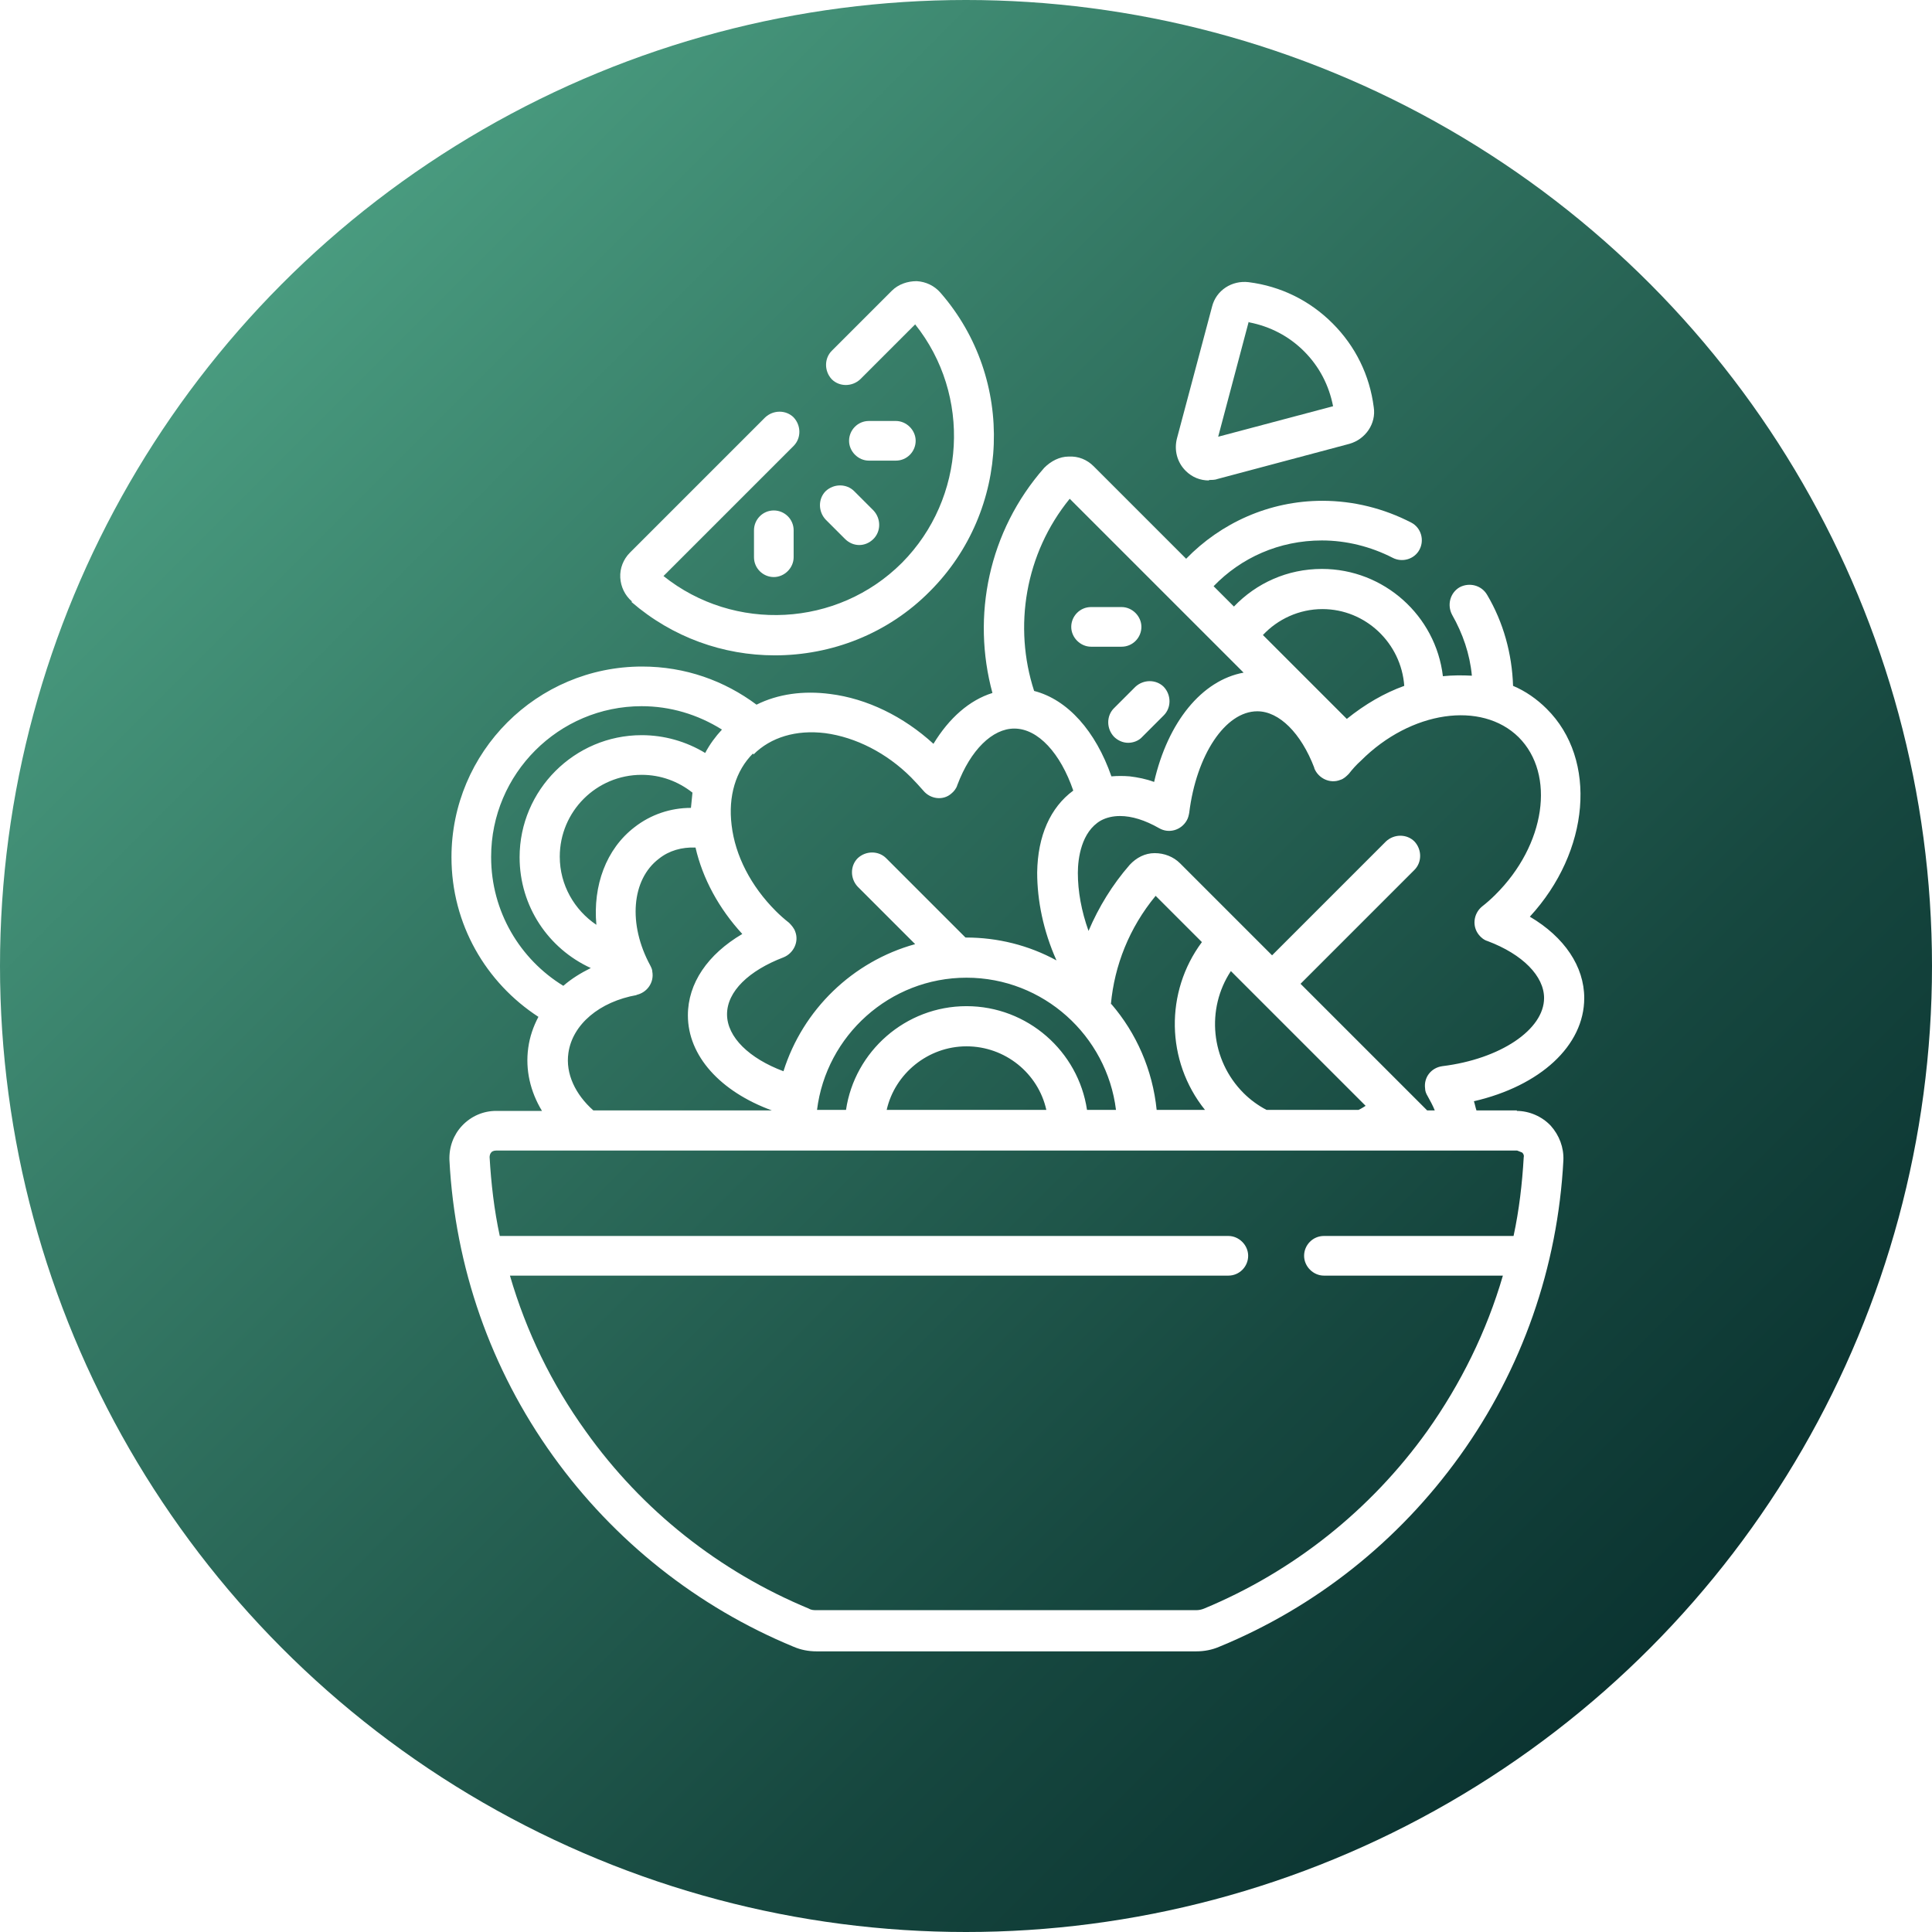 <?xml version="1.0" encoding="UTF-8"?><svg xmlns="http://www.w3.org/2000/svg" width="38" height="38" xmlns:xlink="http://www.w3.org/1999/xlink" viewBox="0 0 38 38"><defs><linearGradient id="b" x1="5.56" y1="5.56" x2="32.44" y2="32.44" gradientUnits="userSpaceOnUse"><stop offset="0" stop-color="#499b7f"/><stop offset=".3" stop-color="#347864"/><stop offset=".77" stop-color="#16473f"/><stop offset="1" stop-color="#0b3431"/></linearGradient><filter id="d" filterUnits="userSpaceOnUse"><feOffset dx="1" dy="1"/><feGaussianBlur result="e" stdDeviation="1"/><feFlood flood-color="#231f20" flood-opacity=".8"/><feComposite in2="e" operator="in"/><feComposite in="SourceGraphic"/></filter></defs><g id="a"><circle cx="19" cy="19" r="19" fill="url(#b)" stroke-width="0"/></g><g id="c"><g filter="url(#d)"><path d="m20.91,12.93c-.15.15-.15.4,0,.56.07.07.17.12.28.12.1,0,.21-.04.28-.12l.42-.42c.15-.15.15-.4,0-.56-.15-.15-.4-.15-.56,0l-.42.42Zm-.45-1.21h.6c.22,0,.39-.18.39-.39s-.18-.39-.39-.39h-.6c-.22,0-.39.18-.39.39s.18.39.39.39Zm-9.04-.88c.81.7,1.81,1.05,2.82,1.05,1.11,0,2.22-.42,3.05-1.26,1.59-1.59,1.69-4.17.21-5.87-.12-.14-.29-.22-.47-.23-.18,0-.36.06-.49.19l-1.18,1.18c-.15.15-.15.4,0,.56.15.15.4.15.56,0,0,0,0,0,0,0l1.08-1.08c1.11,1.39,1,3.42-.26,4.69-1.27,1.27-3.3,1.37-4.69.26l2.56-2.56c.15-.15.15-.4,0-.56-.15-.15-.4-.15-.56,0l-2.66,2.66c-.13.13-.2.31-.19.49s.09.35.23.47h0Z" fill="#fff" stroke-width="0"/><path d="m15.24,8.66c-.15.15-.15.4,0,.56l.38.38c.08.08.18.12.28.12s.2-.04.28-.12c.15-.15.15-.4,0-.56l-.38-.38c-.15-.15-.4-.15-.56,0h0Zm-1.02.38c-.22,0-.39.18-.39.39h0v.53c0,.22.18.39.39.39s.39-.18.39-.39v-.53c0-.22-.18-.39-.39-.39h0Zm1.87-.98h.53c.22,0,.39-.18.39-.39s-.18-.39-.39-.39h-.53c-.22,0-.39.18-.39.39s.18.39.39.39Z" fill="#fff" stroke-width="0"/><path d="m28.84,20.84h-.8c-.02-.06-.03-.12-.05-.18,1.3-.3,2.17-1.09,2.17-2.03,0-.62-.39-1.2-1.07-1.6,1.18-1.28,1.34-3.09.33-4.09-.19-.19-.42-.35-.66-.45-.02-.63-.19-1.25-.51-1.79-.11-.19-.35-.25-.54-.15-.19.11-.25.35-.15.54,0,0,0,0,0,0,.21.37.35.77.39,1.2-.19-.01-.38-.01-.57.01-.14-1.19-1.16-2.11-2.38-2.11-.68,0-1.29.28-1.73.74l-.4-.4c.54-.56,1.29-.9,2.13-.9.48,0,.96.12,1.39.34.19.1.43.03.53-.16.1-.19.03-.43-.16-.53-.54-.28-1.14-.43-1.75-.43-1.05,0-2,.44-2.68,1.14l-1.82-1.82c-.13-.13-.3-.2-.49-.19-.18,0-.35.09-.48.22-1.1,1.25-1.43,2.92-1.02,4.43-.45.14-.85.49-1.16,1-.59-.54-1.31-.89-2.03-.98-.53-.07-1.03,0-1.45.21-.63-.47-1.4-.75-2.25-.75-2.07,0-3.75,1.68-3.75,3.75,0,1.32.68,2.47,1.71,3.14-.1.19-.17.39-.2.61-.06.43.04.86.27,1.24h-.9c-.25,0-.49.1-.67.29-.17.18-.26.42-.25.68.11,2.1.81,4.11,2.04,5.82,1.2,1.67,2.84,2.97,4.73,3.75.14.06.29.09.45.09h7.47c.16,0,.31-.03.45-.09,1.9-.78,3.53-2.08,4.73-3.75,1.23-1.71,1.93-3.72,2.04-5.82.01-.25-.08-.49-.25-.68-.17-.18-.42-.29-.67-.29h0Zm-3.83-9.86c.85,0,1.55.67,1.61,1.51-.39.14-.77.36-1.13.65l-1.65-1.65c.29-.31.71-.51,1.17-.51Zm-.16,3.13c.08.2.31.31.51.23.07-.02.12-.07.17-.12.07-.09.15-.18.24-.26.98-.98,2.37-1.18,3.1-.46.73.73.53,2.12-.46,3.1-.08.08-.17.16-.26.23-.17.14-.2.39-.06.56.04.05.1.1.17.12.69.26,1.11.69,1.11,1.12,0,.62-.86,1.2-2,1.34-.22.03-.37.22-.34.44,0,.05.02.1.05.15.05.09.1.18.14.28h-.15l-2.49-2.49,2.24-2.24c.15-.15.15-.4,0-.56-.15-.15-.4-.15-.56,0l-2.24,2.24-1.81-1.81c-.13-.13-.31-.2-.5-.2-.19,0-.36.09-.49.23-.34.39-.61.83-.81,1.3-.14-.39-.21-.78-.21-1.14,0-.29.07-.81.45-1.03.11-.06.24-.09.38-.09.23,0,.49.08.77.24.19.11.43.04.54-.15.03-.05.04-.1.05-.15.14-1.14.71-2,1.34-2,.43,0,.86.43,1.12,1.11h0Zm1.01,6.64s-.09.06-.14.08h-1.81c-.17-.09-.32-.2-.45-.33-.65-.65-.74-1.66-.25-2.4l2.65,2.65Zm-7.85-1.96c-1.2,0-2.2.89-2.37,2.04h-.57c.18-1.46,1.43-2.6,2.94-2.6s2.76,1.14,2.94,2.6h-.57c-.17-1.15-1.17-2.04-2.37-2.04h0Zm1.57,2.04h-3.14c.16-.71.81-1.25,1.57-1.25s1.41.53,1.57,1.25Zm1.27-2.08c.07-.76.36-1.5.88-2.13l.91.91c-.73.98-.71,2.34.06,3.3h-.95c-.08-.79-.4-1.51-.89-2.08Zm-.81-9.94l3.42,3.42c-.82.15-1.49.97-1.76,2.15-.16-.06-.32-.09-.48-.11-.12-.01-.24-.01-.36,0-.31-.89-.86-1.51-1.52-1.68-.41-1.26-.18-2.7.7-3.78Zm-6.22,5.03c.34-.34.84-.49,1.41-.42.6.08,1.21.39,1.69.87.08.08.16.17.24.26.14.17.39.2.55.06.05-.04.1-.1.12-.17.26-.69.69-1.11,1.12-1.11.47,0,.91.49,1.16,1.22-.45.33-.7.89-.71,1.61,0,.55.12,1.15.38,1.73-.55-.3-1.16-.45-1.78-.45,0,0,0,0-.01,0l-1.56-1.56c-.15-.15-.4-.15-.56,0-.15.15-.15.4,0,.56l1.13,1.13c-1.23.34-2.21,1.29-2.59,2.5-.67-.25-1.11-.67-1.11-1.12s.43-.86,1.11-1.12c.2-.08.31-.31.23-.51-.02-.06-.07-.12-.12-.17-.09-.07-.18-.15-.26-.23-.49-.49-.8-1.09-.87-1.69-.07-.57.08-1.07.42-1.41Zm-3.09,3.35c-.43-.29-.72-.78-.72-1.34,0-.89.72-1.61,1.61-1.61.38,0,.72.13,1,.35-.01.1-.02.2-.03.3-.4,0-.79.13-1.11.38-.56.43-.82,1.15-.75,1.92Zm.78,1.38c.21-.04.36-.24.32-.46,0-.04-.02-.08-.04-.12-.44-.81-.37-1.69.17-2.1.2-.16.45-.23.72-.22.14.61.46,1.2.92,1.7-.68.4-1.07.97-1.07,1.6,0,.8.64,1.5,1.65,1.87h-3.51c-.35-.31-.55-.72-.49-1.13.08-.56.61-1.01,1.35-1.14h0Zm-2.85-2.72c0-1.63,1.33-2.96,2.96-2.96.56,0,1.1.16,1.58.46-.13.14-.24.29-.33.46-.38-.23-.81-.35-1.25-.35-1.32,0-2.4,1.08-2.4,2.4,0,.97.57,1.8,1.4,2.18-.2.1-.38.21-.54.35-.85-.52-1.42-1.46-1.42-2.53h0Zm20.1,7.46h-3.72c-.22,0-.39.18-.39.39s.18.39.39.39h3.52c-.32,1.1-.83,2.13-1.49,3.06-1.11,1.55-2.63,2.76-4.39,3.49-.05.02-.1.03-.15.03h-7.47c-.05,0-.1,0-.15-.03-1.76-.73-3.28-1.93-4.39-3.49-.67-.93-1.17-1.96-1.49-3.06h14.13c.22,0,.39-.18.39-.39s-.18-.39-.39-.39h-14.33c-.11-.51-.17-1.03-.2-1.55,0-.03.01-.07.03-.09.01-.02.05-.04.1-.04h20.08s.08.03.1.04c.02.02.04.05.03.09-.03.52-.09,1.04-.2,1.55Z" fill="#fff" stroke-width="0"/><path d="m22.78,8.44c.06,0,.12,0,.17-.02l2.59-.69h0c.32-.09.53-.4.48-.72-.08-.63-.36-1.2-.81-1.65s-1.02-.73-1.65-.81c-.33-.04-.64.16-.72.48l-.69,2.59c-.06.23,0,.47.17.64.13.13.29.19.46.19Zm.79-3.1c.41.08.78.27,1.08.57.3.3.49.67.57,1.08l-2.26.6.6-2.26Z" fill="#fff" stroke-width="0"/></g></g></svg>